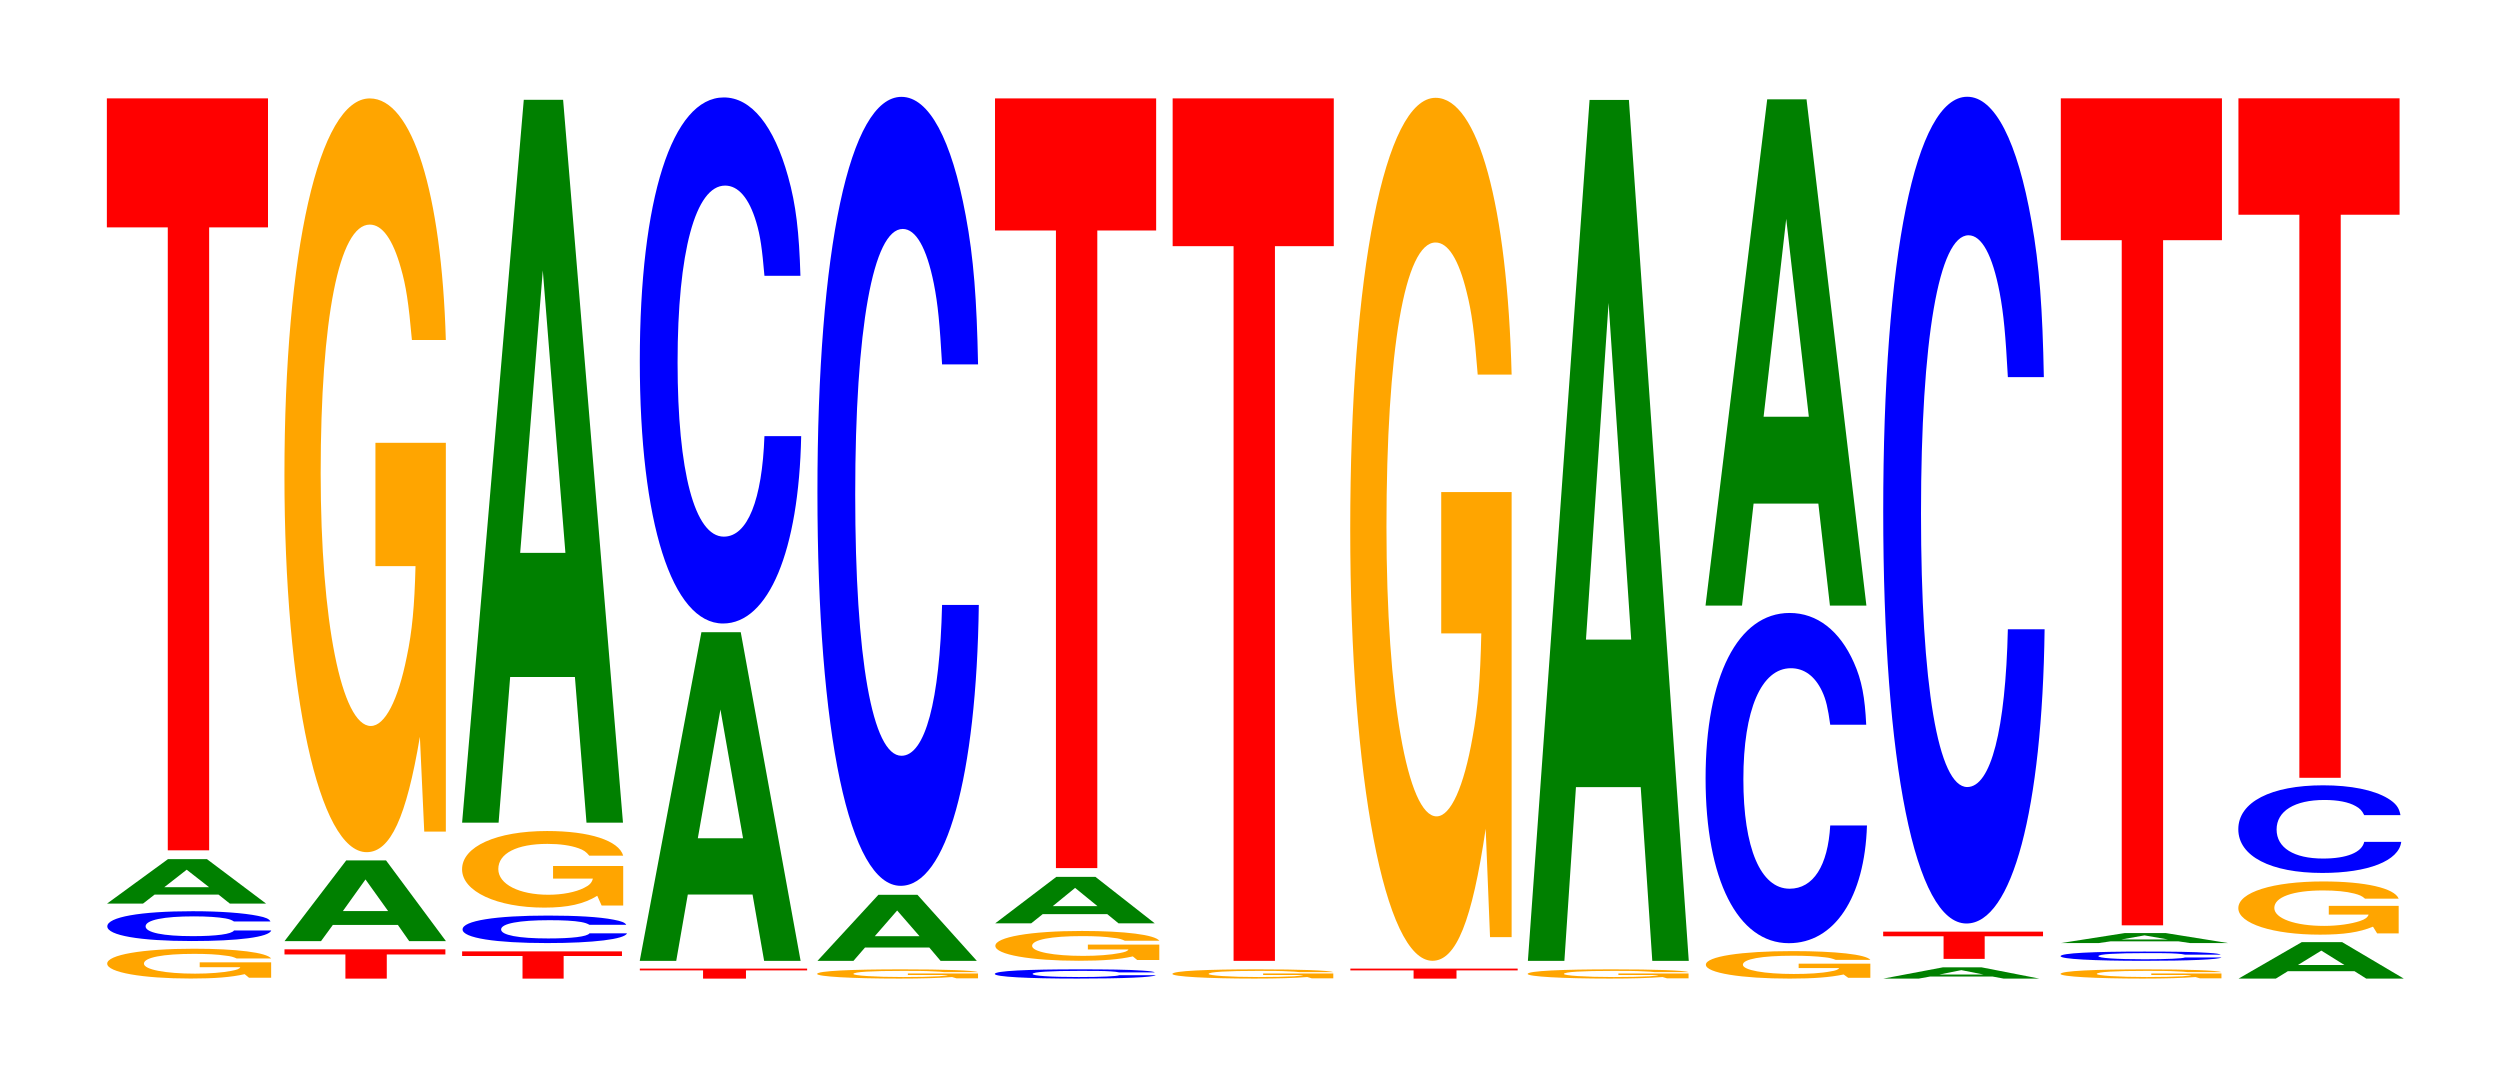 <?xml version="1.0" encoding="UTF-8"?>
<svg xmlns="http://www.w3.org/2000/svg" xmlns:xlink="http://www.w3.org/1999/xlink" width="152pt" height="66pt" viewBox="0 0 152 66" version="1.1">
<defs>
<g>
<symbol overflow="visible" id="glyph0-0">
<path style="stroke:none;" d="M 10.594 -0.938 L 6.25 -0.938 L 6.25 -0.641 L 8.719 -0.641 C 8.656 -0.531 8.516 -0.484 8.188 -0.422 C 7.641 -0.312 6.828 -0.25 5.969 -0.25 C 4.156 -0.25 2.859 -0.5 2.859 -0.859 C 2.859 -1.234 4.016 -1.453 5.906 -1.453 C 6.672 -1.453 7.328 -1.422 7.828 -1.344 C 8.141 -1.312 8.297 -1.266 8.5 -1.172 L 10.594 -1.172 C 10.328 -1.531 8.516 -1.766 5.891 -1.766 C 2.75 -1.766 0.625 -1.391 0.625 -0.859 C 0.625 -0.328 2.766 0.047 5.703 0.047 C 7.172 0.047 8.156 -0.031 8.984 -0.219 L 9.25 0 L 10.594 0 Z M 10.594 -0.938 "/>
</symbol>
<symbol overflow="visible" id="glyph1-0">
<path style="stroke:none;" d="M 10.609 -1.141 C 10.531 -1.297 10.328 -1.391 9.844 -1.484 C 8.984 -1.656 7.578 -1.766 5.875 -1.766 C 2.672 -1.766 0.688 -1.406 0.688 -0.844 C 0.688 -0.297 2.656 0.047 5.828 0.047 C 8.641 0.047 10.516 -0.188 10.656 -0.594 L 8.391 -0.594 C 8.25 -0.375 7.328 -0.25 5.875 -0.25 C 4.078 -0.25 3.016 -0.469 3.016 -0.844 C 3.016 -1.234 4.125 -1.453 5.953 -1.453 C 6.766 -1.453 7.438 -1.406 7.875 -1.328 C 8.125 -1.281 8.25 -1.234 8.391 -1.141 Z M 10.609 -1.141 "/>
</symbol>
<symbol overflow="visible" id="glyph2-0">
<path style="stroke:none;" d="M 7.156 -0.547 L 7.844 0 L 10.047 0 L 6.453 -2.703 L 4.078 -2.703 L 0.375 0 L 2.562 0 L 3.266 -0.547 Z M 6.578 -1 L 3.859 -1 L 5.219 -2.062 Z M 6.578 -1 "/>
</symbol>
<symbol overflow="visible" id="glyph3-0">
<path style="stroke:none;" d="M 6.453 -37.875 L 10.031 -37.875 L 10.031 -45.719 L 0.234 -45.719 L 0.234 -37.875 L 3.938 -37.875 L 3.938 0 L 6.453 0 Z M 6.453 -37.875 "/>
</symbol>
<symbol overflow="visible" id="glyph4-0">
<path style="stroke:none;" d="M 6.453 -1.469 L 10.016 -1.469 L 10.016 -1.781 L 0.234 -1.781 L 0.234 -1.469 L 3.938 -1.469 L 3.938 0 L 6.453 0 Z M 6.453 -1.469 "/>
</symbol>
<symbol overflow="visible" id="glyph5-0">
<path style="stroke:none;" d="M 7.266 -0.984 L 7.953 0 L 10.188 0 L 6.547 -4.906 L 4.125 -4.906 L 0.375 0 L 2.594 0 L 3.312 -0.984 Z M 6.672 -1.828 L 3.922 -1.828 L 5.297 -3.75 Z M 6.672 -1.828 "/>
</symbol>
<symbol overflow="visible" id="glyph6-0">
<path style="stroke:none;" d="M 10.422 -23.516 L 6.141 -23.516 L 6.141 -16.016 L 8.578 -16.016 C 8.516 -13.562 8.375 -12.062 8.047 -10.5 C 7.516 -7.859 6.719 -6.297 5.859 -6.297 C 4.094 -6.297 2.812 -12.656 2.812 -21.656 C 2.812 -31.078 3.938 -36.781 5.797 -36.781 C 6.562 -36.781 7.203 -35.875 7.688 -34.141 C 8 -33.062 8.156 -32.047 8.359 -29.766 L 10.422 -29.766 C 10.156 -38.766 8.375 -44.453 5.797 -44.453 C 2.719 -44.453 0.609 -35.156 0.609 -21.547 C 0.609 -8.281 2.719 1.375 5.609 1.375 C 7.047 1.375 8.016 -0.719 8.844 -5.641 L 9.109 0.125 L 10.422 0.125 Z M 10.422 -23.516 "/>
</symbol>
<symbol overflow="visible" id="glyph7-0">
<path style="stroke:none;" d="M 6.406 -1.375 L 9.953 -1.375 L 9.953 -1.656 L 0.234 -1.656 L 0.234 -1.375 L 3.906 -1.375 L 3.906 0 L 6.406 0 Z M 6.406 -1.375 "/>
</symbol>
<symbol overflow="visible" id="glyph8-0">
<path style="stroke:none;" d="M 10.641 -1.062 C 10.562 -1.203 10.359 -1.281 9.875 -1.375 C 9 -1.547 7.594 -1.625 5.891 -1.625 C 2.688 -1.625 0.688 -1.312 0.688 -0.781 C 0.688 -0.266 2.672 0.047 5.828 0.047 C 8.656 0.047 10.547 -0.188 10.688 -0.547 L 8.406 -0.547 C 8.266 -0.344 7.344 -0.234 5.891 -0.234 C 4.078 -0.234 3.031 -0.438 3.031 -0.781 C 3.031 -1.141 4.125 -1.344 5.969 -1.344 C 6.781 -1.344 7.453 -1.312 7.891 -1.234 C 8.141 -1.188 8.266 -1.141 8.406 -1.062 Z M 10.641 -1.062 "/>
</symbol>
<symbol overflow="visible" id="glyph9-0">
<path style="stroke:none;" d="M 10.406 -2.391 L 6.141 -2.391 L 6.141 -1.625 L 8.562 -1.625 C 8.5 -1.375 8.359 -1.219 8.031 -1.062 C 7.516 -0.797 6.703 -0.641 5.859 -0.641 C 4.078 -0.641 2.812 -1.281 2.812 -2.203 C 2.812 -3.156 3.938 -3.734 5.797 -3.734 C 6.562 -3.734 7.203 -3.641 7.688 -3.469 C 8 -3.359 8.156 -3.25 8.344 -3.016 L 10.406 -3.016 C 10.141 -3.938 8.359 -4.516 5.781 -4.516 C 2.703 -4.516 0.609 -3.578 0.609 -2.188 C 0.609 -0.844 2.719 0.141 5.609 0.141 C 7.047 0.141 8.016 -0.078 8.828 -0.578 L 9.094 0.016 L 10.406 0.016 Z M 10.406 -2.391 "/>
</symbol>
<symbol overflow="visible" id="glyph10-0">
<path style="stroke:none;" d="M 7.234 -8.859 L 7.938 0 L 10.156 0 L 6.516 -43.953 L 4.125 -43.953 L 0.375 0 L 2.594 0 L 3.297 -8.859 Z M 6.656 -16.406 L 3.906 -16.406 L 5.281 -33.578 Z M 6.656 -16.406 "/>
</symbol>
<symbol overflow="visible" id="glyph11-0">
<path style="stroke:none;" d="M 6.703 -0.5 L 10.422 -0.5 L 10.422 -0.609 L 0.25 -0.609 L 0.25 -0.5 L 4.094 -0.5 L 4.094 0 L 6.703 0 Z M 6.703 -0.5 "/>
</symbol>
<symbol overflow="visible" id="glyph12-0">
<path style="stroke:none;" d="M 7.234 -4.031 L 7.938 0 L 10.156 0 L 6.516 -19.984 L 4.125 -19.984 L 0.375 0 L 2.594 0 L 3.297 -4.031 Z M 6.656 -7.453 L 3.906 -7.453 L 5.281 -15.281 Z M 6.656 -7.453 "/>
</symbol>
<symbol overflow="visible" id="glyph13-0">
<path style="stroke:none;" d="M 10.438 -20.172 C 10.359 -22.812 10.172 -24.484 9.688 -26.203 C 8.828 -29.297 7.453 -31.016 5.781 -31.016 C 2.641 -31.016 0.672 -24.859 0.672 -14.984 C 0.672 -5.188 2.625 0.969 5.734 0.969 C 8.5 0.969 10.344 -3.438 10.484 -10.422 L 8.25 -10.422 C 8.109 -6.531 7.219 -4.312 5.781 -4.312 C 4.016 -4.312 2.969 -8.25 2.969 -14.906 C 2.969 -21.641 4.062 -25.656 5.859 -25.656 C 6.656 -25.656 7.312 -24.906 7.75 -23.438 C 8 -22.609 8.109 -21.812 8.25 -20.172 Z M 10.438 -20.172 "/>
</symbol>
<symbol overflow="visible" id="glyph14-0">
<path style="stroke:none;" d="M 10.391 -0.297 L 6.125 -0.297 L 6.125 -0.203 L 8.562 -0.203 C 8.5 -0.172 8.344 -0.156 8.031 -0.125 C 7.5 -0.094 6.703 -0.078 5.844 -0.078 C 4.078 -0.078 2.812 -0.172 2.812 -0.266 C 2.812 -0.391 3.938 -0.453 5.797 -0.453 C 6.547 -0.453 7.203 -0.453 7.672 -0.422 C 7.984 -0.406 8.141 -0.406 8.344 -0.375 L 10.391 -0.375 C 10.141 -0.484 8.344 -0.547 5.781 -0.547 C 2.703 -0.547 0.609 -0.453 0.609 -0.266 C 0.609 -0.109 2.719 0.016 5.594 0.016 C 7.031 0.016 8 -0.016 8.812 -0.078 L 9.078 0 L 10.391 0 Z M 10.391 -0.297 "/>
</symbol>
<symbol overflow="visible" id="glyph15-0">
<path style="stroke:none;" d="M 7.172 -0.812 L 7.859 0 L 10.062 0 L 6.453 -4.016 L 4.078 -4.016 L 0.375 0 L 2.562 0 L 3.266 -0.812 Z M 6.578 -1.5 L 3.859 -1.5 L 5.219 -3.062 Z M 6.578 -1.5 "/>
</symbol>
<symbol overflow="visible" id="glyph16-0">
<path style="stroke:none;" d="M 10.438 -30.266 C 10.359 -34.219 10.172 -36.734 9.688 -39.312 C 8.828 -43.953 7.453 -46.531 5.781 -46.531 C 2.641 -46.531 0.672 -37.297 0.672 -22.484 C 0.672 -7.781 2.625 1.438 5.734 1.438 C 8.5 1.438 10.344 -5.156 10.484 -15.641 L 8.25 -15.641 C 8.109 -9.797 7.219 -6.469 5.781 -6.469 C 4.016 -6.469 2.969 -12.375 2.969 -22.359 C 2.969 -32.469 4.062 -38.5 5.859 -38.5 C 6.656 -38.5 7.312 -37.359 7.75 -35.172 C 8 -33.906 8.109 -32.719 8.25 -30.266 Z M 10.438 -30.266 "/>
</symbol>
<symbol overflow="visible" id="glyph17-0">
<path style="stroke:none;" d="M 10.406 -0.359 C 10.328 -0.406 10.141 -0.438 9.656 -0.469 C 8.812 -0.531 7.438 -0.547 5.766 -0.547 C 2.625 -0.547 0.672 -0.453 0.672 -0.266 C 0.672 -0.094 2.609 0.016 5.703 0.016 C 8.469 0.016 10.312 -0.062 10.453 -0.188 L 8.234 -0.188 C 8.094 -0.125 7.188 -0.078 5.766 -0.078 C 4 -0.078 2.969 -0.156 2.969 -0.266 C 2.969 -0.391 4.047 -0.453 5.844 -0.453 C 6.641 -0.453 7.297 -0.453 7.719 -0.422 C 7.969 -0.406 8.094 -0.391 8.234 -0.359 Z M 10.406 -0.359 "/>
</symbol>
<symbol overflow="visible" id="glyph18-0">
<path style="stroke:none;" d="M 7.188 -0.562 L 7.875 0 L 10.078 0 L 6.469 -2.828 L 4.094 -2.828 L 0.375 0 L 2.562 0 L 3.266 -0.562 Z M 6.594 -1.047 L 3.875 -1.047 L 5.234 -2.156 Z M 6.594 -1.047 "/>
</symbol>
<symbol overflow="visible" id="glyph19-0">
<path style="stroke:none;" d="M 6.453 -38.766 L 10.031 -38.766 L 10.031 -46.797 L 0.234 -46.797 L 0.234 -38.766 L 3.938 -38.766 L 3.938 0 L 6.453 0 Z M 6.453 -38.766 "/>
</symbol>
<symbol overflow="visible" id="glyph20-0">
<path style="stroke:none;" d="M 6.453 -43.453 L 10.031 -43.453 L 10.031 -52.438 L 0.234 -52.438 L 0.234 -43.453 L 3.938 -43.453 L 3.938 0 L 6.453 0 Z M 6.453 -43.453 "/>
</symbol>
<symbol overflow="visible" id="glyph21-0">
<path style="stroke:none;" d="M 10.422 -26.922 L 6.141 -26.922 L 6.141 -18.328 L 8.578 -18.328 C 8.516 -15.516 8.375 -13.797 8.047 -12.016 C 7.516 -9 6.719 -7.203 5.859 -7.203 C 4.094 -7.203 2.812 -14.484 2.812 -24.797 C 2.812 -35.578 3.938 -42.094 5.797 -42.094 C 6.562 -42.094 7.203 -41.062 7.688 -39.078 C 8 -37.844 8.156 -36.672 8.359 -34.062 L 10.422 -34.062 C 10.156 -44.359 8.375 -50.891 5.797 -50.891 C 2.719 -50.891 0.609 -40.234 0.609 -24.656 C 0.609 -9.484 2.719 1.578 5.609 1.578 C 7.047 1.578 8.016 -0.828 8.844 -6.453 L 9.109 0.141 L 10.422 0.141 Z M 10.422 -26.922 "/>
</symbol>
<symbol overflow="visible" id="glyph22-0">
<path style="stroke:none;" d="M 7.234 -10.562 L 7.938 0 L 10.156 0 L 6.516 -52.344 L 4.125 -52.344 L 0.375 0 L 2.594 0 L 3.297 -10.562 Z M 6.656 -19.531 L 3.906 -19.531 L 5.281 -40 Z M 6.656 -19.531 "/>
</symbol>
<symbol overflow="visible" id="glyph23-0">
<path style="stroke:none;" d="M 10.625 -0.859 L 6.266 -0.859 L 6.266 -0.594 L 8.734 -0.594 C 8.672 -0.5 8.531 -0.438 8.203 -0.391 C 7.656 -0.281 6.844 -0.234 5.969 -0.234 C 4.172 -0.234 2.875 -0.469 2.875 -0.797 C 2.875 -1.141 4.016 -1.344 5.922 -1.344 C 6.688 -1.344 7.344 -1.312 7.844 -1.25 C 8.156 -1.219 8.312 -1.172 8.516 -1.094 L 10.625 -1.094 C 10.359 -1.422 8.531 -1.625 5.906 -1.625 C 2.766 -1.625 0.625 -1.297 0.625 -0.797 C 0.625 -0.297 2.781 0.047 5.719 0.047 C 7.188 0.047 8.172 -0.031 9 -0.203 L 9.281 0 L 10.625 0 Z M 10.625 -0.859 "/>
</symbol>
<symbol overflow="visible" id="glyph24-0">
<path style="stroke:none;" d="M 10.438 -12.672 C 10.359 -14.328 10.172 -15.375 9.688 -16.453 C 8.828 -18.391 7.453 -19.469 5.781 -19.469 C 2.641 -19.469 0.672 -15.609 0.672 -9.406 C 0.672 -3.266 2.625 0.609 5.734 0.609 C 8.5 0.609 10.344 -2.156 10.484 -6.547 L 8.25 -6.547 C 8.109 -4.094 7.219 -2.703 5.781 -2.703 C 4.016 -2.703 2.969 -5.172 2.969 -9.359 C 2.969 -13.594 4.062 -16.109 5.859 -16.109 C 6.656 -16.109 7.312 -15.641 7.75 -14.719 C 8 -14.188 8.109 -13.688 8.25 -12.672 Z M 10.438 -12.672 "/>
</symbol>
<symbol overflow="visible" id="glyph25-0">
<path style="stroke:none;" d="M 7.234 -6.203 L 7.938 0 L 10.156 0 L 6.516 -30.781 L 4.125 -30.781 L 0.375 0 L 2.594 0 L 3.297 -6.203 Z M 6.656 -11.484 L 3.906 -11.484 L 5.281 -23.516 Z M 6.656 -11.484 "/>
</symbol>
<symbol overflow="visible" id="glyph26-0">
<path style="stroke:none;" d="M 7.016 -0.125 L 7.688 0 L 9.859 0 L 6.328 -0.688 L 4 -0.688 L 0.359 0 L 2.516 0 L 3.203 -0.125 Z M 6.453 -0.25 L 3.781 -0.25 L 5.109 -0.516 Z M 6.453 -0.25 "/>
</symbol>
<symbol overflow="visible" id="glyph27-0">
<path style="stroke:none;" d="M 10.438 -31.703 C 10.359 -35.844 10.172 -38.484 9.688 -41.172 C 8.828 -46.047 7.453 -48.75 5.781 -48.75 C 2.641 -48.75 0.672 -39.078 0.672 -23.547 C 0.672 -8.156 2.625 1.516 5.734 1.516 C 8.5 1.516 10.344 -5.391 10.484 -16.375 L 8.25 -16.375 C 8.109 -10.266 7.219 -6.781 5.781 -6.781 C 4.016 -6.781 2.969 -12.953 2.969 -23.422 C 2.969 -34.016 4.062 -40.328 5.859 -40.328 C 6.656 -40.328 7.312 -39.141 7.75 -36.844 C 8 -35.516 8.109 -34.266 8.25 -31.703 Z M 10.438 -31.703 "/>
</symbol>
<symbol overflow="visible" id="glyph28-0">
<path style="stroke:none;" d="M 7.531 -0.109 L 8.266 0 L 10.578 0 L 6.781 -0.609 L 4.281 -0.609 L 0.391 0 L 2.688 0 L 3.438 -0.109 Z M 6.922 -0.219 L 4.062 -0.219 L 5.484 -0.469 Z M 6.922 -0.219 "/>
</symbol>
<symbol overflow="visible" id="glyph29-0">
<path style="stroke:none;" d="M 6.453 -41.656 L 10.031 -41.656 L 10.031 -50.281 L 0.234 -50.281 L 0.234 -41.656 L 3.938 -41.656 L 3.938 0 L 6.453 0 Z M 6.453 -41.656 "/>
</symbol>
<symbol overflow="visible" id="glyph30-0">
<path style="stroke:none;" d="M 7.438 -0.453 L 8.156 0 L 10.438 0 L 6.688 -2.219 L 4.234 -2.219 L 0.391 0 L 2.656 0 L 3.391 -0.453 Z M 6.828 -0.828 L 4 -0.828 L 5.422 -1.703 Z M 6.828 -0.828 "/>
</symbol>
<symbol overflow="visible" id="glyph31-0">
<path style="stroke:none;" d="M 10.359 -1.656 L 6.109 -1.656 L 6.109 -1.125 L 8.531 -1.125 C 8.469 -0.953 8.328 -0.844 8 -0.734 C 7.484 -0.562 6.672 -0.438 5.828 -0.438 C 4.062 -0.438 2.797 -0.891 2.797 -1.531 C 2.797 -2.188 3.922 -2.594 5.766 -2.594 C 6.531 -2.594 7.172 -2.531 7.656 -2.406 C 7.953 -2.328 8.125 -2.266 8.312 -2.094 L 10.359 -2.094 C 10.109 -2.734 8.328 -3.141 5.766 -3.141 C 2.703 -3.141 0.609 -2.484 0.609 -1.516 C 0.609 -0.578 2.719 0.094 5.578 0.094 C 7.016 0.094 7.969 -0.047 8.797 -0.391 L 9.047 0.016 L 10.359 0.016 Z M 10.359 -1.656 "/>
</symbol>
<symbol overflow="visible" id="glyph32-0">
<path style="stroke:none;" d="M 10.531 -3.359 C 10.453 -3.812 10.25 -4.078 9.766 -4.375 C 8.906 -4.891 7.516 -5.172 5.828 -5.172 C 2.656 -5.172 0.672 -4.156 0.672 -2.5 C 0.672 -0.859 2.641 0.156 5.781 0.156 C 8.562 0.156 10.438 -0.578 10.578 -1.734 L 8.328 -1.734 C 8.188 -1.094 7.266 -0.719 5.828 -0.719 C 4.047 -0.719 3 -1.375 3 -2.484 C 3 -3.609 4.094 -4.281 5.906 -4.281 C 6.719 -4.281 7.375 -4.156 7.812 -3.906 C 8.062 -3.766 8.188 -3.641 8.328 -3.359 Z M 10.531 -3.359 "/>
</symbol>
<symbol overflow="visible" id="glyph33-0">
<path style="stroke:none;" d="M 6.453 -34.234 L 10.031 -34.234 L 10.031 -41.312 L 0.234 -41.312 L 0.234 -34.234 L 3.938 -34.234 L 3.938 0 L 6.453 0 Z M 6.453 -34.234 "/>
</symbol>
</g>
</defs>
<g id="surface1">
<g style="fill:rgb(100%,64.647%,0%);fill-opacity:1;">
  <use xlink:href="#glyph0-0" x="5.892" y="59.448"/>
</g>
<g style="fill:rgb(0%,0%,100%);fill-opacity:1;">
  <use xlink:href="#glyph1-0" x="5.836" y="57.168"/>
</g>
<g style="fill:rgb(0%,50.194%,0%);fill-opacity:1;">
  <use xlink:href="#glyph2-0" x="6.132" y="54.94"/>
</g>
<g style="fill:rgb(100%,0%,0%);fill-opacity:1;">
  <use xlink:href="#glyph3-0" x="6.263" y="51.7"/>
</g>
<g style="fill:rgb(100%,0%,0%);fill-opacity:1;">
  <use xlink:href="#glyph4-0" x="17.063" y="59.5"/>
</g>
<g style="fill:rgb(0%,50.194%,0%);fill-opacity:1;">
  <use xlink:href="#glyph5-0" x="16.925" y="57.22"/>
</g>
<g style="fill:rgb(100%,64.647%,0%);fill-opacity:1;">
  <use xlink:href="#glyph6-0" x="16.685" y="50.437"/>
</g>
<g style="fill:rgb(100%,0%,0%);fill-opacity:1;">
  <use xlink:href="#glyph7-0" x="27.863" y="59.5"/>
</g>
<g style="fill:rgb(0%,0%,100%);fill-opacity:1;">
  <use xlink:href="#glyph8-0" x="27.436" y="57.292"/>
</g>
<g style="fill:rgb(100%,64.647%,0%);fill-opacity:1;">
  <use xlink:href="#glyph9-0" x="27.485" y="55.042"/>
</g>
<g style="fill:rgb(0%,50.194%,0%);fill-opacity:1;">
  <use xlink:href="#glyph10-0" x="27.721" y="50.02"/>
</g>
<g style="fill:rgb(100%,0%,0%);fill-opacity:1;">
  <use xlink:href="#glyph11-0" x="38.652" y="59.5"/>
</g>
<g style="fill:rgb(0%,50.194%,0%);fill-opacity:1;">
  <use xlink:href="#glyph12-0" x="38.521" y="58.42"/>
</g>
<g style="fill:rgb(0%,0%,100%);fill-opacity:1;">
  <use xlink:href="#glyph13-0" x="38.228" y="36.94"/>
</g>
<g style="fill:rgb(100%,64.647%,0%);fill-opacity:1;">
  <use xlink:href="#glyph14-0" x="49.073" y="59.482"/>
</g>
<g style="fill:rgb(0%,50.194%,0%);fill-opacity:1;">
  <use xlink:href="#glyph15-0" x="49.328" y="58.42"/>
</g>
<g style="fill:rgb(0%,0%,100%);fill-opacity:1;">
  <use xlink:href="#glyph16-0" x="49.028" y="52.42"/>
</g>
<g style="fill:rgb(0%,0%,100%);fill-opacity:1;">
  <use xlink:href="#glyph17-0" x="59.813" y="59.482"/>
</g>
<g style="fill:rgb(100%,64.647%,0%);fill-opacity:1;">
  <use xlink:href="#glyph0-0" x="59.892" y="58.368"/>
</g>
<g style="fill:rgb(0%,50.194%,0%);fill-opacity:1;">
  <use xlink:href="#glyph18-0" x="60.132" y="56.14"/>
</g>
<g style="fill:rgb(100%,0%,0%);fill-opacity:1;">
  <use xlink:href="#glyph19-0" x="60.263" y="52.78"/>
</g>
<g style="fill:rgb(100%,64.647%,0%);fill-opacity:1;">
  <use xlink:href="#glyph14-0" x="70.673" y="59.482"/>
</g>
<g style="fill:rgb(100%,0%,0%);fill-opacity:1;">
  <use xlink:href="#glyph20-0" x="71.063" y="58.42"/>
</g>
<g style="fill:rgb(100%,0%,0%);fill-opacity:1;">
  <use xlink:href="#glyph11-0" x="81.852" y="59.5"/>
</g>
<g style="fill:rgb(100%,64.647%,0%);fill-opacity:1;">
  <use xlink:href="#glyph21-0" x="81.485" y="56.838"/>
</g>
<g style="fill:rgb(100%,64.647%,0%);fill-opacity:1;">
  <use xlink:href="#glyph14-0" x="92.273" y="59.482"/>
</g>
<g style="fill:rgb(0%,50.194%,0%);fill-opacity:1;">
  <use xlink:href="#glyph22-0" x="92.521" y="58.42"/>
</g>
<g style="fill:rgb(100%,64.647%,0%);fill-opacity:1;">
  <use xlink:href="#glyph23-0" x="103.092" y="59.452"/>
</g>
<g style="fill:rgb(0%,0%,100%);fill-opacity:1;">
  <use xlink:href="#glyph24-0" x="103.028" y="56.737"/>
</g>
<g style="fill:rgb(0%,50.194%,0%);fill-opacity:1;">
  <use xlink:href="#glyph25-0" x="103.321" y="36.82"/>
</g>
<g style="fill:rgb(0%,50.194%,0%);fill-opacity:1;">
  <use xlink:href="#glyph26-0" x="114.14" y="59.5"/>
</g>
<g style="fill:rgb(100%,0%,0%);fill-opacity:1;">
  <use xlink:href="#glyph7-0" x="114.263" y="58.3"/>
</g>
<g style="fill:rgb(0%,0%,100%);fill-opacity:1;">
  <use xlink:href="#glyph27-0" x="113.828" y="54.633"/>
</g>
<g style="fill:rgb(100%,64.647%,0%);fill-opacity:1;">
  <use xlink:href="#glyph14-0" x="124.673" y="59.482"/>
</g>
<g style="fill:rgb(0%,0%,100%);fill-opacity:1;">
  <use xlink:href="#glyph17-0" x="124.613" y="58.402"/>
</g>
<g style="fill:rgb(0%,50.194%,0%);fill-opacity:1;">
  <use xlink:href="#glyph28-0" x="124.902" y="57.34"/>
</g>
<g style="fill:rgb(100%,0%,0%);fill-opacity:1;">
  <use xlink:href="#glyph29-0" x="125.063" y="56.26"/>
</g>
<g style="fill:rgb(0%,50.194%,0%);fill-opacity:1;">
  <use xlink:href="#glyph30-0" x="135.713" y="59.5"/>
</g>
<g style="fill:rgb(100%,64.647%,0%);fill-opacity:1;">
  <use xlink:href="#glyph31-0" x="135.481" y="56.733"/>
</g>
<g style="fill:rgb(0%,0%,100%);fill-opacity:1;">
  <use xlink:href="#glyph32-0" x="135.417" y="52.919"/>
</g>
<g style="fill:rgb(100%,0%,0%);fill-opacity:1;">
  <use xlink:href="#glyph33-0" x="135.863" y="47.29"/>
</g>
</g>
</svg>
